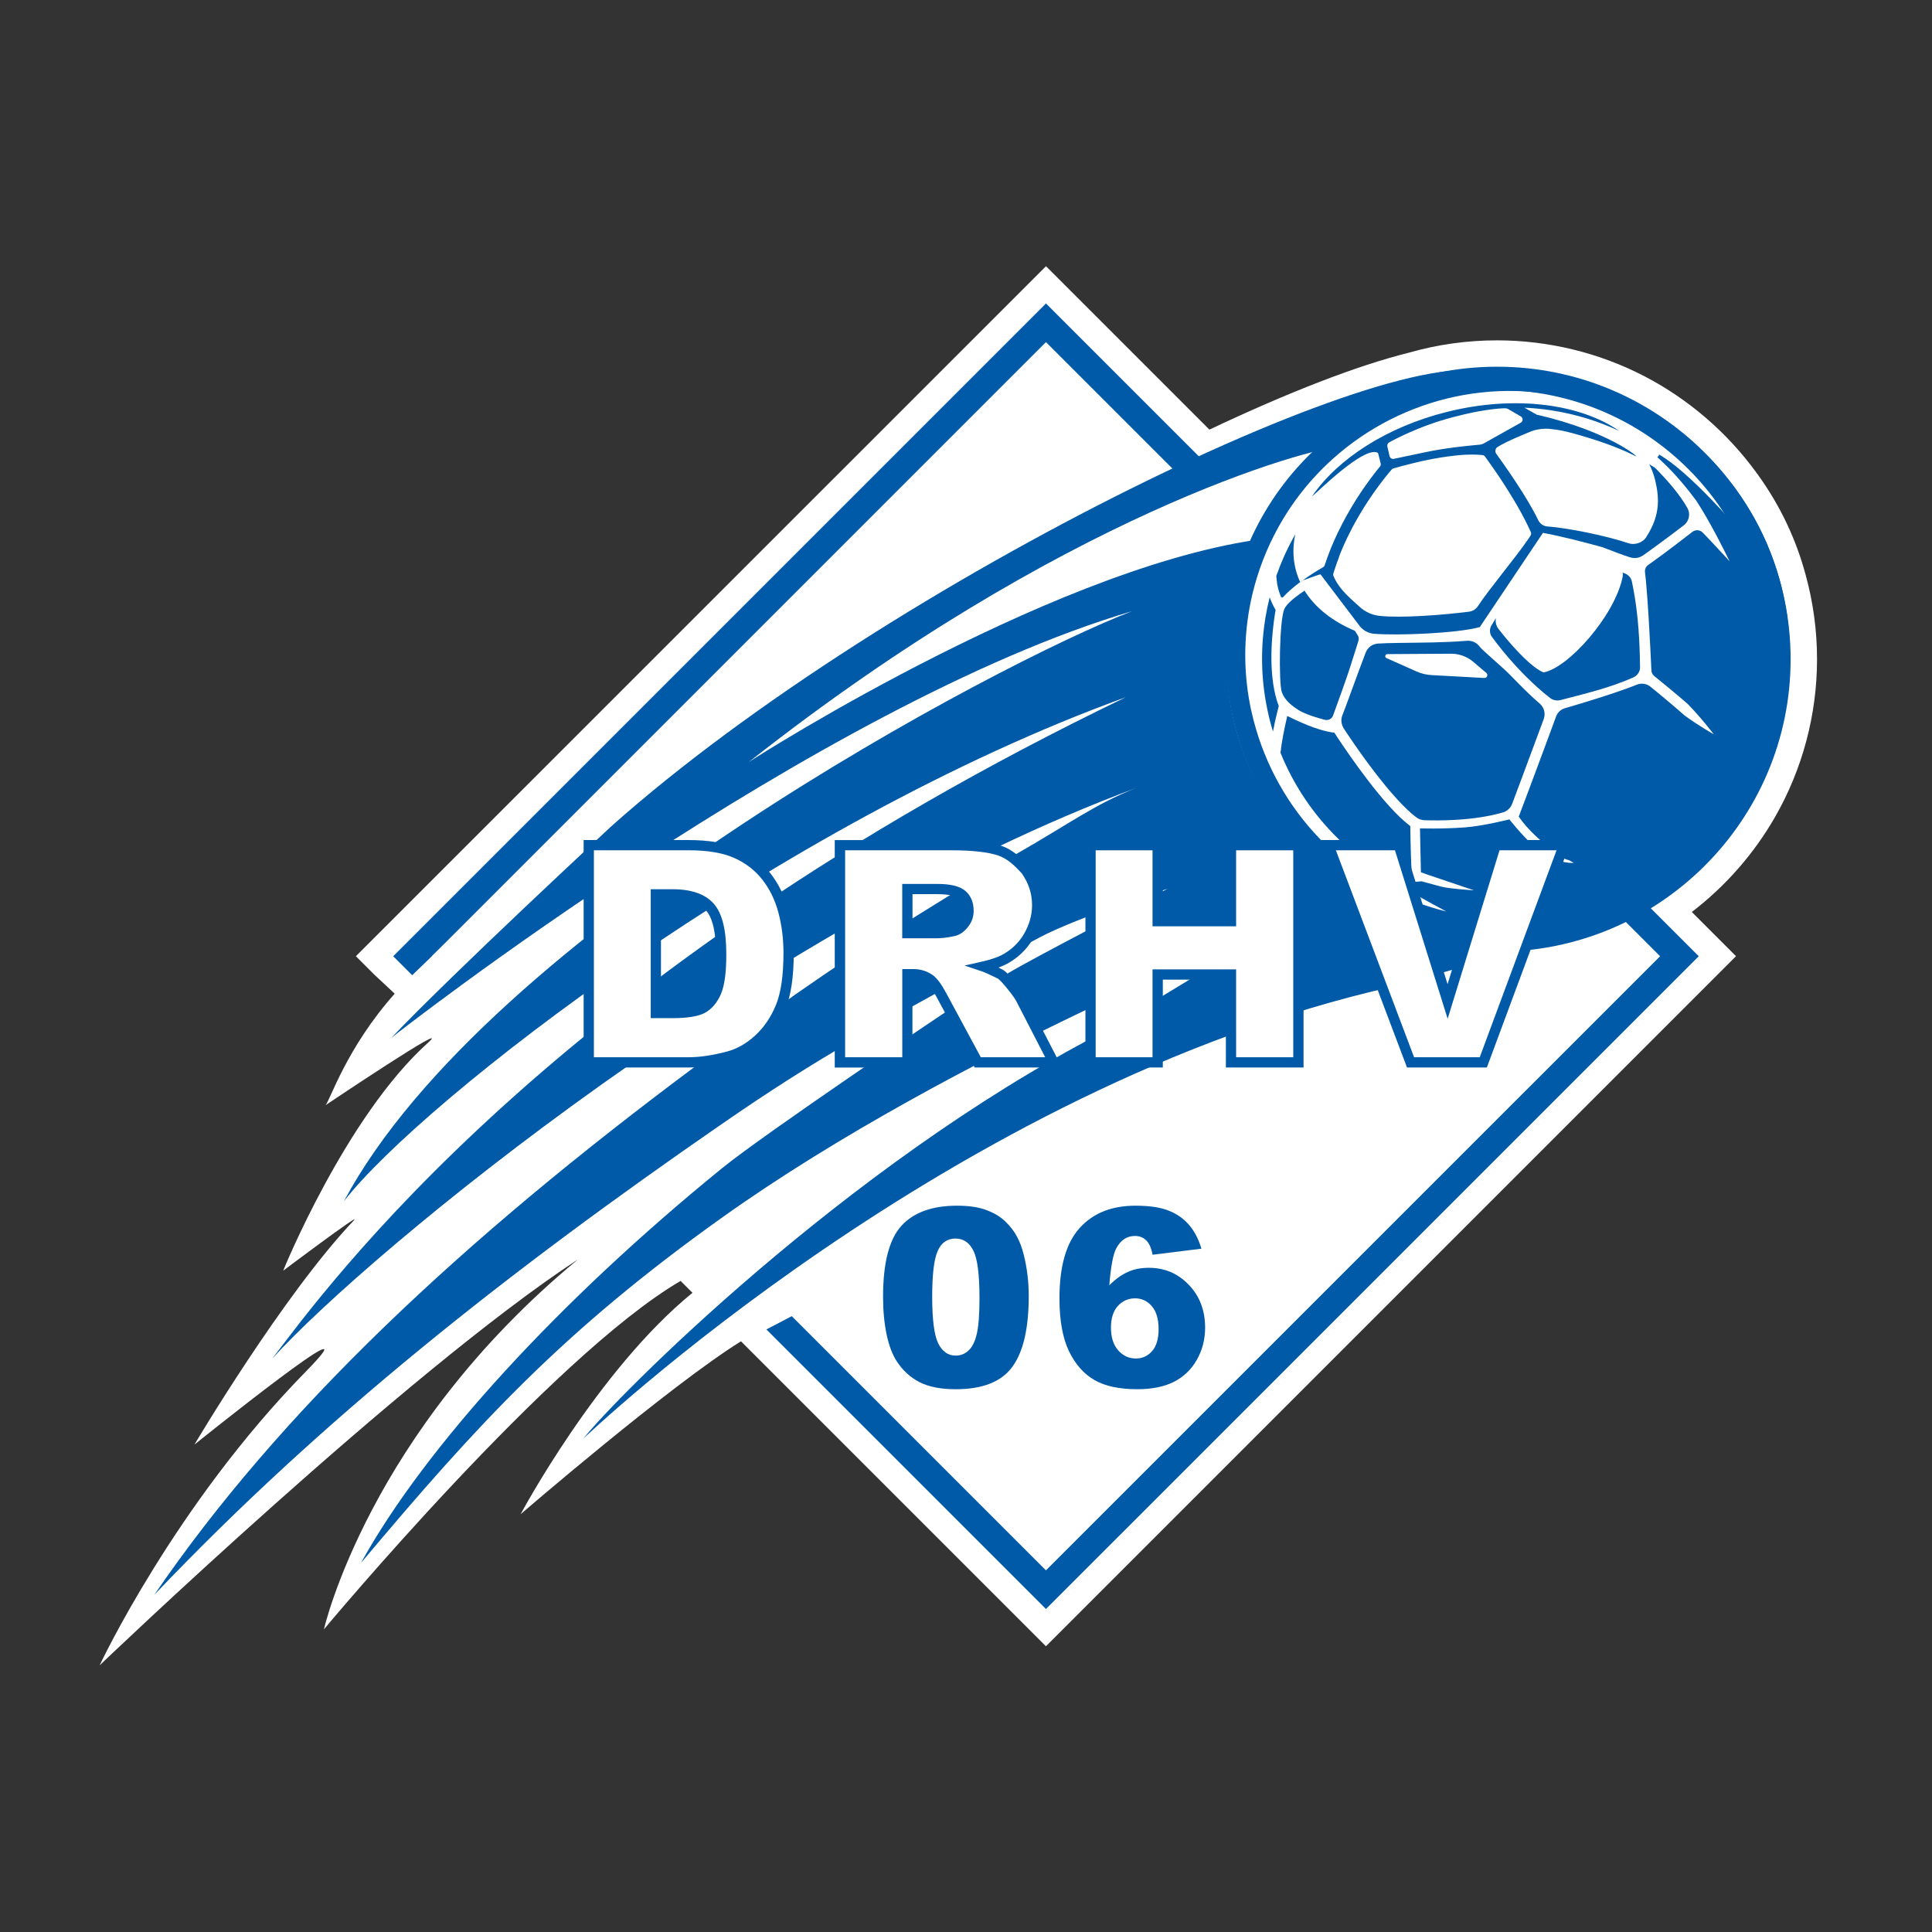 <?xml version="1.0" encoding="utf-8"?>
<svg version="1.1" id="Logo" xmlns="http://www.w3.org/2000/svg" xmlns:xlink="http://www.w3.org/1999/xlink" x="0px" y="0px"
	 viewBox="0 0 708.66 708.66" style="enable-background:new 0 0 708.66 708.66;" xml:space="preserve">
<rect x="0" y="0" width="708.66" height="708.66" fill="#333333" stroke="none"/>
<style type="text/css">
	.st0{fill:#FFFFFF;}
	.st1{fill:#005AA7;}
	.st2{fill-rule:evenodd;clip-rule:evenodd;fill:#005AA7;}
</style>
<path class="st0" d="M651.09,299.67c10.07-17.56,15.4-37.57,15.4-57.87c0-10.45-1.4-20.84-4.16-30.88
	c-3.52-13.12-9.34-25.38-17.28-36.44l-0.09-0.13c-0.1-0.15-0.21-0.29-0.31-0.44l-0.02-0.02l-0.02-0.02
	c-0.13-0.18-0.27-0.37-0.4-0.55c-10.67-14.67-24.8-26.85-40.87-35.23c-16.63-8.67-35.37-13.25-54.21-13.25
	c-11.08,0-22.07,1.55-32.66,4.61c-18.55,4.62-43.63,14.31-72.86,28.13l-53.1-53.1l-6.84-6.84l-6.84,6.84L137.38,343.9l-6.84,6.84
	l6.84,6.84l7.4,6.9c-17.74,19.94-23.72,39.18-25.37,40.91c0,0,47.81-32.12,37.54-22.88c-30.22,27.2-53.09,83.59-53.09,83.59
	s29.36-22.05,25.96-18.48c-25.96,27.28-58.51,82.27-58.51,82.27s69.01-55.48,40.91-26.84c-48.24,49.17-75.67,107.79-75.67,107.79
	s112.63-107.79,175.43-148.87c-76.88,63.52-93.16,135.67-93.16,135.67s83.59-100.31,130.83-127.79l4.35,4.35
	c-34.87,28.42-63.03,81.21-63.03,81.21s54.55-47.07,80.82-63.42l105.02,105.02l6.84,6.84l6.84-6.84l239.44-239.44l6.84-6.84
	l-6.84-6.84l-9.37-9.37C632.92,325.05,643.35,313.17,651.09,299.67"/>
<path class="st1" d="M383.66,590.19L144.23,350.75l239.44-239.44l239.44,239.44L383.66,590.19z M158.4,350.75l225.26,225.26
	l225.27-225.26L383.66,125.48L158.4,350.75z"/>
<g>
	<path class="st0" d="M165.51,343.89l-19.01,18.35l129.08,128.15c3.27-1.4,24.7-12.8,27.68-14.63L165.51,343.89z"/>
	<path class="st1" d="M549.13,344.83c-57.12,0-103.42-46.13-103.42-103.03c0-54.65,42.7-99.36,96.68-102.82
		c4.4-1.64,3.96-0.14,6.16-0.61c-26.82-19.55-222.4,73.99-324.24,164.64c0,0-58.36,54.09-80.84,77.75
		c0.95-0.92,156.62-122.6,271.78-156.58c-48.88,18.73-236.38,117.74-289.11,216.45c28.32-36.55,158.99-138.62,286.8-184.88
		C202.12,357.3,119.21,473.17,99.85,498.35c35.6-39.21,179.99-158.5,316.9-209.33c-15.28,6.04-24.18,12.92-44.03,24.27l-60.87,37.75
		c-6.61,4.42-13.29,8.98-20.02,13.66l-35.68,25.63C169.02,455.1,102.57,517.73,56.59,584.99
		c61.31-64.43,129.12-118.11,208.07-172.63c18.34-12.66,30.99-20.64,46.86-29.98c23.16-13.86,69.72-38.48,69.72-38.48
		c14.37-7.65,47.03-17.9,47.03-17.9s-47.74,24.49-58.76,31.13l-18.62,11.43c-4.4,2.77-70.48,47.3-85.99,59.9
		c-59.42,48.27-108.94,102.12-132.49,144.82c43.06-51.26,74.14-85.07,132.25-126.54c85.37-60.93,205.94-108.19,205.94-108.19
		l-66.72,40.44c-93.95,48.7-177.95,133.55-189.91,148.7c0,0,135.13-129.35,296.87-165.79c65.3-18.22,81.11-24.57,90.09-30.03
		c8.25-5.02,15.31-10.83,21.28-17.15C603.5,333.31,577.66,344.83,549.13,344.83"/>
	<path class="st0" d="M652.55,241.8c0,56.9-46.3,103.03-103.42,103.03c-57.11,0-103.42-46.13-103.42-103.03
		c0-56.9,46.3-103.03,103.42-103.03C606.25,138.76,652.55,184.89,652.55,241.8"/>
	<path class="st1" d="M549.12,349.09c-59.37,0-107.68-48.13-107.68-107.29c0-59.16,48.31-107.29,107.68-107.29
		c59.38,0,107.68,48.13,107.68,107.29C656.81,300.96,608.5,349.09,549.12,349.09 M549.12,143.02c-54.67,0-99.16,44.31-99.16,98.77
		s44.48,98.77,99.16,98.77c54.68,0,99.16-44.31,99.16-98.77S603.8,143.02,549.12,143.02"/>
	<path class="st0" d="M454.65,241.65L454.65,241.65c1.66,21.77,11.42,39.79,24.32,57.77c-3.59-5.21-23.04-35.59-19.49-69.93
		c4.82-31.09,9.87,1.36,30.84,12.36c11.07,5.81,13.68,4.94,9.23-3.44c-0.62-1.16-39.23-44.32-5.25-74.34c0.46-0.41,0-0.6-1.34-0.53
		c-12.65,0.69-103.41,25.34-218.4,116.07c4.31-2.97,117.62-74.83,193.29-82.46C460.17,197.94,453.32,224.15,454.65,241.65"/>
</g>
<g>
	<path class="st1" d="M479.63,215.91c0.05-0.03,0.1-0.07,0.15-0.1C479.73,215.84,479.68,215.88,479.63,215.91"/>
	<path class="st1" d="M478.69,216.53c0.31-0.21,0.63-0.42,0.94-0.62C479.32,216.11,479.01,216.32,478.69,216.53"/>
	<path class="st1" d="M482.87,213.91c-0.87,0.51-1.95,1.17-3.09,1.9c1.15-0.74,2.23-1.4,3.11-1.91
		C482.88,213.9,482.87,213.91,482.87,213.91"/>
	<path class="st1" d="M478.5,216.65c-0.02,0.02-0.05,0.04-0.07,0.05c-0.52,0.35-1.03,0.7-1.55,1.07c-0.08,0.06-0.17,0.12-0.25,0.18
		c-0.52,0.38-1.04,0.76-1.53,1.15c-0.06,0.04-0.11,0.09-0.17,0.13c-0.28,0.23-0.56,0.45-0.82,0.68c-0.06,0.05-0.13,0.11-0.19,0.16
		c-0.31,0.27-0.61,0.54-0.88,0.81c0,0,0,0-0.01,0.01c-0.26,0.25-0.5,0.5-0.72,0.75c-0.07,0.07-0.13,0.15-0.19,0.22
		c-0.16,0.18-0.3,0.37-0.43,0.55c-0.05,0.07-0.11,0.15-0.16,0.22c-0.16,0.24-0.3,0.48-0.41,0.7c-1.88,4.12-2.1,27.12-0.97,30.46
		c1.13,3.34,4.14,5.32,5.98,6.55c0.26,0.18,0.57,0.35,0.89,0.53c0.09,0.05,0.19,0.1,0.29,0.15c0.25,0.13,0.51,0.26,0.79,0.38
		c0.1,0.04,0.19,0.09,0.29,0.13c0.37,0.16,0.75,0.32,1.14,0.47c0.05,0.02,0.11,0.04,0.16,0.06c0.35,0.13,0.71,0.26,1.06,0.39
		c0.12,0.04,0.24,0.08,0.36,0.13c0.32,0.11,0.64,0.22,0.96,0.32c0.1,0.03,0.19,0.06,0.29,0.09c0.4,0.13,0.81,0.25,1.2,0.37
		c0.08,0.02,0.16,0.04,0.23,0.07c0.32,0.09,0.62,0.18,0.92,0.26c0.11,0.03,0.22,0.06,0.33,0.09c0.29,0.08,0.56,0.15,0.82,0.22
		c0.04,0.01,0.09,0.02,0.13,0.03c0,0,0,0,0,0c1.25,0.32,2.53-0.35,2.97-1.56l0,0c0.06-0.16,0.12-0.34,0.19-0.51
		c0.04-0.12,0.09-0.24,0.13-0.37c0.1-0.28,0.21-0.58,0.32-0.89c0.02-0.05,0.04-0.1,0.06-0.15c0.13-0.35,0.26-0.71,0.39-1.08
		c0.01-0.02,0.02-0.04,0.02-0.07c0.14-0.4,0.29-0.81,0.45-1.24c0.02-0.06,0.04-0.12,0.07-0.19c0.14-0.39,0.28-0.78,0.43-1.18
		c0.02-0.05,0.04-0.1,0.05-0.15c0.14-0.4,0.29-0.81,0.44-1.22c0.02-0.06,0.04-0.12,0.07-0.18c0.16-0.45,0.32-0.89,0.48-1.34
		c0.03-0.08,0.06-0.16,0.09-0.25c0.12-0.35,0.25-0.7,0.37-1.05c0.04-0.13,0.09-0.25,0.13-0.38c0.13-0.37,0.26-0.73,0.39-1.09
		c0.02-0.07,0.05-0.14,0.07-0.21c0.15-0.42,0.29-0.82,0.43-1.22c0.04-0.1,0.07-0.2,0.11-0.3c0.11-0.3,0.21-0.6,0.31-0.89
		c0.04-0.1,0.07-0.21,0.11-0.31c0.13-0.37,0.25-0.74,0.37-1.08c0.08-0.24,0.17-0.51,0.26-0.78c0.03-0.08,0.06-0.17,0.08-0.25
		c0.07-0.2,0.13-0.4,0.2-0.62c0.03-0.09,0.06-0.19,0.09-0.29c0.08-0.24,0.16-0.49,0.24-0.74c0.02-0.06,0.04-0.12,0.06-0.18
		c0.1-0.32,0.21-0.64,0.31-0.97c0.02-0.07,0.05-0.14,0.07-0.22c0.08-0.26,0.17-0.52,0.25-0.79c0.04-0.11,0.07-0.23,0.11-0.34
		c0.07-0.23,0.15-0.46,0.22-0.69c0.03-0.1,0.06-0.2,0.09-0.3c0.21-0.66,0.42-1.32,0.62-1.95c0.03-0.09,0.06-0.18,0.09-0.27
		c0.07-0.24,0.15-0.47,0.22-0.7c0.03-0.09,0.05-0.17,0.08-0.26c0.07-0.22,0.13-0.43,0.2-0.63c0.02-0.08,0.05-0.15,0.07-0.23
		c0.16-0.53,0.31-1,0.44-1.41c0.03-0.1,0.06-0.19,0.09-0.28c0.02-0.05,0.04-0.11,0.05-0.16c0.22-0.71,0.11-1.47-0.29-2.1h0
		l-6.18-9.6l5.16,8.02C488.84,227.95,482.4,222.94,478.5,216.65c0.06-0.04,0.12-0.08,0.19-0.12
		C478.63,216.57,478.57,216.61,478.5,216.65"/>
	<path class="st1" d="M601.6,148.97c-1.34-0.74-2.69-1.47-4.06-2.15c0.06,0.06,0.11,0.12,0.17,0.18
		c-14.57-6.98-30.97-10.67-48.24-10.06c-57.09,1.99-101.76,49.89-99.76,106.98c1.99,57.09,49.89,101.76,106.99,99.76
		s101.76-49.89,99.76-106.98C655.13,198.43,633.14,165.76,601.6,148.97 M458.84,260.13L458.84,260.13
		c-1.28-6.07-1.98-12.28-2.07-18.57c-0.04-2.79,0.05-5.6,0.26-8.41c0.52-7.13,1.85-14.31,4.05-21.43c1.34-4.31,2.95-8.46,4.81-12.44
		c0.03-0.11,0.06-0.21,0.1-0.31l0.05,0.01c5.13-10.89,12.14-20.49,20.5-28.51c24.59-23.57,60.92-33.5,95.72-22.75
		c9.84,3.04,18.83,7.53,26.84,13.13c0.03,0.04,0.06,0.07,0.08,0.11c19.13,12.94,28.28,32.9,28.28,32.9s-17.63-20.68-28.78-27.06
		c-0.23-0.13-0.26-0.07-0.12,0.15l-0.63,0.78c0,0,4.08,3.52,8.53,8.72c2.43,2.84,4.33,5.29,5.75,7.22
		c5.12,7.8,10.81,19.33,12.21,22.22h0c-0.23-0.25-0.47-0.51-0.71-0.77c-0.09-0.1-0.18-0.19-0.27-0.29c-0.59-0.64-1.19-1.29-1.8-1.96
		c-0.07-0.08-0.15-0.16-0.23-0.25c-0.62-0.68-1.25-1.36-1.88-2.03c-0.07-0.08-0.15-0.16-0.23-0.24c-0.62-0.67-1.24-1.33-1.84-1.97
		c-0.07-0.07-0.14-0.15-0.21-0.22c-0.29-0.31-0.59-0.62-0.87-0.92c-0.03-0.03-0.06-0.06-0.09-0.09c-0.26-0.27-0.5-0.53-0.74-0.78
		c-0.07-0.07-0.13-0.14-0.2-0.2c-0.26-0.27-0.52-0.54-0.76-0.79c-0.01-0.01-0.02-0.01-0.02-0.02c0,0,0,0,0,0
		c-1.02-1.05-2.65-1.16-3.8-0.27c-0.1,0.08-0.21,0.16-0.31,0.24c-0.16,0.12-0.32,0.25-0.48,0.37c-0.29,0.23-0.6,0.46-0.91,0.7
		c-0.16,0.12-0.32,0.25-0.48,0.37c-0.45,0.34-0.9,0.7-1.37,1.06c-0.05,0.04-0.1,0.07-0.15,0.11c-0.48,0.37-0.98,0.75-1.48,1.13
		c-0.15,0.12-0.31,0.23-0.46,0.35c-0.38,0.29-0.77,0.58-1.15,0.88c-0.18,0.13-0.36,0.27-0.53,0.4c-0.39,0.29-0.78,0.59-1.17,0.88
		c-0.17,0.13-0.33,0.25-0.5,0.38c-0.55,0.41-1.1,0.83-1.65,1.23c-0.85,0.63-1.69,1.25-2.52,1.85c-0.19,0.14-0.38,0.27-0.57,0.41
		c-0.82,0.59-1.62,1.16-2.38,1.71c-0.03,0.02-0.06,0.04-0.09,0.06c-0.86,0.6-1.31,1.62-1.18,2.66c0,0,0,0.01,0,0.01
		c0.06,0.51,0.12,1.06,0.18,1.64c0.01,0.09,0.02,0.17,0.03,0.25c0.06,0.57,0.11,1.16,0.17,1.79c0.01,0.11,0.02,0.23,0.03,0.34
		c0.06,0.64,0.11,1.3,0.17,1.99c0.01,0.1,0.02,0.19,0.02,0.29c0.12,1.46,0.23,3.01,0.35,4.62c0.01,0.11,0.01,0.21,0.02,0.32
		c0.05,0.77,0.11,1.55,0.16,2.34c0.01,0.15,0.02,0.29,0.03,0.44c0.05,0.78,0.1,1.57,0.15,2.36c0.01,0.12,0.01,0.25,0.02,0.37
		c0.05,0.83,0.1,1.65,0.15,2.48c0.17,2.84,0.31,5.63,0.45,8.16c0.17,3.23,0.3,6.03,0.39,7.97c0.01,0.23,0.02,0.45,0.03,0.65
		c0.04,0.82,0.42,1.58,1.06,2.1c0.06,0.05,0.13,0.1,0.19,0.15c0.35,0.28,0.73,0.59,1.12,0.91c0.14,0.11,0.27,0.22,0.41,0.33
		c0.49,0.4,0.99,0.81,1.53,1.25c0.69,0.57,1.43,1.17,2.19,1.8c0.24,0.2,0.49,0.41,0.74,0.62c0.53,0.44,1.07,0.89,1.63,1.36
		c0.31,0.26,0.62,0.53,0.94,0.79c0.51,0.43,1.03,0.87,1.55,1.31c0.34,0.29,0.69,0.59,1.03,0.89c0.28,0.24,0.56,0.48,0.84,0.72
		c0.01,0.01,0.02,0.02,0.04,0.04c4.95,5.03,9.6,11.17,9.6,11.17s-5.47-3.07-10.68-6.88c-0.01-0.01-0.02-0.01-0.02-0.02
		c-0.69-0.6-1.38-1.21-2.08-1.81c-0.11-0.1-0.22-0.19-0.33-0.29c-0.67-0.58-1.33-1.15-2-1.71c-0.13-0.11-0.27-0.23-0.4-0.34
		c-0.66-0.56-1.32-1.12-1.97-1.66c-0.1-0.08-0.2-0.16-0.29-0.25c-0.68-0.57-1.36-1.13-2.01-1.67c-0.58-0.48-1.14-0.94-1.69-1.39
		c-0.18-0.14-0.34-0.28-0.51-0.42c-0.37-0.3-0.73-0.6-1.08-0.88c-0.05-0.04-0.11-0.09-0.16-0.13c0,0-0.01,0-0.01-0.01
		c-1.4-1.13-3.31-1.42-4.98-0.74c-0.09,0.04-0.19,0.08-0.29,0.11c-0.17,0.07-0.35,0.14-0.53,0.21c-0.38,0.15-0.76,0.3-1.16,0.45
		c-0.19,0.07-0.39,0.15-0.59,0.22c-0.46,0.17-0.93,0.34-1.41,0.52c-0.14,0.05-0.28,0.1-0.42,0.15c-0.63,0.23-1.27,0.45-1.93,0.68
		c-0.17,0.06-0.34,0.12-0.51,0.17c-0.5,0.17-1,0.34-1.51,0.52c-0.24,0.08-0.48,0.16-0.72,0.24c-0.48,0.16-0.96,0.32-1.44,0.48
		c-0.21,0.07-0.43,0.14-0.64,0.21c-0.64,0.21-1.28,0.42-1.92,0.62c-0.06,0.02-0.11,0.04-0.17,0.05c-0.7,0.22-1.39,0.44-2.09,0.66
		c-0.22,0.07-0.45,0.14-0.67,0.21c-0.48,0.15-0.96,0.3-1.44,0.45c-0.23,0.07-0.47,0.14-0.7,0.22c-0.47,0.15-0.94,0.29-1.4,0.43
		c-0.21,0.06-0.42,0.13-0.63,0.19c-0.63,0.19-1.24,0.37-1.83,0.55c-0.14,0.04-0.27,0.08-0.4,0.12c-0.48,0.14-0.95,0.29-1.41,0.42
		c-0.2,0.06-0.39,0.12-0.59,0.17c-0.37,0.11-0.74,0.22-1.09,0.32c-0.19,0.06-0.38,0.11-0.57,0.17c-0.09,0.03-0.2,0.06-0.29,0.08
		c-1.52,0.44-2.73,1.57-3.28,3.06c-0.29,0.78-0.64,1.72-1.02,2.76c-0.25,0.67-0.51,1.38-0.79,2.15c-0.02,0.07-0.05,0.13-0.07,0.2
		c-0.48,1.28-0.99,2.67-1.54,4.15c-0.02,0.04-0.03,0.09-0.05,0.13c-0.21,0.58-0.43,1.16-0.65,1.76c-0.11,0.29-0.22,0.58-0.33,0.88
		c-0.26,0.69-0.52,1.4-0.78,2.11c-0.01,0.01-0.01,0.03-0.02,0.04c-0.6,1.62-1.22,3.29-1.85,4.98c-0.02,0.06-0.05,0.13-0.07,0.19
		c-0.31,0.83-0.62,1.66-0.93,2.49c-0.02,0.04-0.03,0.08-0.05,0.12c-0.31,0.83-0.62,1.67-0.93,2.49c-0.02,0.06-0.04,0.11-0.06,0.17
		c-0.31,0.84-0.62,1.67-0.93,2.49c0,0,0,0,0,0c-0.28,0.75-0.56,1.48-0.83,2.21c-0.06,0.15-0.11,0.3-0.17,0.45
		c-0.27,0.73-0.54,1.45-0.81,2.15c-0.04,0.1-0.07,0.19-0.11,0.29c-0.26,0.7-0.52,1.39-0.78,2.06c-0.05,0.13-0.1,0.26-0.14,0.38
		c-0.25,0.67-0.5,1.33-0.74,1.97c-0.01,0.03-0.02,0.06-0.04,0.09c0.02,0.02,0.02,0.04,0.04,0.06c1.64,2.39,3.66,4.64,5.79,6.68
		c0.53,0.51,1.06,1,1.6,1.48c0.17,0.16,0.35,0.31,0.52,0.46c0.37,0.32,0.73,0.64,1.1,0.95c0.19,0.16,0.39,0.33,0.58,0.49
		c0.35,0.29,0.7,0.57,1.04,0.85c0.18,0.15,0.37,0.3,0.55,0.44c0.38,0.3,0.75,0.58,1.12,0.86c0.13,0.1,0.27,0.21,0.4,0.31
		c0.49,0.37,0.97,0.72,1.44,1.05c0.1,0.07,0.2,0.14,0.3,0.21c0.36,0.25,0.71,0.5,1.04,0.73c0.15,0.1,0.3,0.2,0.44,0.3
		c0.15,0.1,0.32,0.22,0.46,0.32c0.01,0.01,0.02,0.01,0.03,0.02c0.59,0.39,1.24,0.63,1.93,0.74c0.13,0.07,0.24,0.14,0.36,0.21
		c0.87,0.5,1.47,0.82,1.47,0.82s-5.2,0.48-11.45-3.57c-1.26-1.08-2.58-2.22-3.77-3.22c-3.66-3.1-8.43-9.17-8.43-9.17
		s-9.6,2.44-16.35,2.94c-8.77,0.64-16.44,0.35-16.44,0.35l0.34,16.1c0,0,1.31,0.48,3.15,1.14l0.04-0.01l4.38,1.48l9.02,3.05
		l2.91,0.98c0,0-9.15-0.58-12.11-1.38c-1.63-0.44-4.73-1.28-7.17-1.94c-1.79,0.21-3.6,0.35-5.49,0.31
		c-1.14-0.04-2.28-0.13-3.39-0.27c-3.46-0.54,13.3,8.52,17.96,11.02c-1.8-0.44-3.59-0.92-5.39-1.48
		c-34.27-10.58-58.48-38.57-65.92-71.27L458.84,260.13z"/>
	<path class="st1" d="M468.48,214.26c0.1,0.51,0.2,1.02,0.32,1.49c0.07,0.26,0.14,0.49,0.21,0.74c0.12,0.39,0.23,0.78,0.36,1.14
		c0.08,0.24,0.17,0.47,0.26,0.69c0.07,0.18,0.14,0.38,0.21,0.55c0.01,0.02,0.03,0.03,0.04,0.05c0.16,0.27,0.53,0.32,0.76,0.08
		c0.15-0.16,0.32-0.32,0.48-0.48c0.3-0.32,0.61-0.63,0.93-0.94c0.26-0.25,0.53-0.5,0.8-0.75c0.31-0.28,0.63-0.56,0.95-0.84
		c0.3-0.26,0.6-0.51,0.9-0.76c0.3-0.25,0.6-0.49,0.91-0.73c0.33-0.26,0.66-0.52,1-0.78c0.39-0.29,0.77-0.58,1.16-0.86
		c-0.3,0.28,6.45-2.37,6.62-2.16l14.4,19c1.3,1.6,3.19,2.61,5.24,2.77c8.72,0.7,30.39-0.15,38.76-2.45l20.13-30.04l3.03-4.52
		c6.33,1.13,15.03,3.38,21.81,5.24c3.79,1.46,7.3,2.82,10,3.68c1.01,0.32,1.86,0.37,2.62,0.26c1.04-0.16,1.91-0.63,2.78-1.25
		c1.51-1.07,3.17-2.27,4.87-3.52c0.23-0.17,0.46-0.33,0.69-0.51c2.93-2.16,6.01-4.47,8.86-6.64c0.26-0.2,0.49-0.42,0.7-0.65
		c1.39-1.54,1.71-3.8,0.69-5.67c-2.8-5.09-7.81-10.66-11.45-14.37c-0.27-0.27-0.56-0.51-0.88-0.72c-0.54-0.35-1.12-0.68-1.68-1.02
		c0.9,1.8,1.62,3.68,2.11,5.66c1.68,6.77,1.44,11.98-1.29,17.63c-0.56,1.15-1.21,2.31-1.98,3.51c-1.28,1.99-4.19,2.94-6.44,2.18
		c-8.12-2.75-22.08-5.6-29.78-6.17c-1.46-0.11-2.73-1-3.36-2.32c-4.12-8.56-12.46-20.3-15.39-24.34c-0.56-0.77-0.39-1.82,0.34-2.4
		c3.74-2.35,10.19-4.86,12.24-5.73c1.75-0.74,4.53-1.23,6.9-1c0.37,0.04,0.72,0.07,1.08,0.11c0.94,0.1,1.9,0.23,3.08,0.45
		c2.3,0.44,5.46,1.25,11.11,3.01c3.35,1.03,6.87,2.27,10.35,3.7c1,0.41,1.99,0.84,2.97,1.28c0.32,0.14,0.63,0.3,0.95,0.45
		c0.66,0.31,1.32,0.62,1.97,0.94c0.1,0.05,0.2,0.09,0.29,0.14c1.29,0.65-9.45-9-36.16-15.24l-0.01,0.09l-4.81-2.7
		c3.34,0.15,6.68,0.47,10.03,1c4.38,0.67,8.76,1.68,13.11,3.02c4.04,1.25,7.93,2.77,11.67,4.51c-14.4-9.95-38.21-13.2-63.09-7.01
		c-22.27,5.54-40.24,17.35-49.54,30.92c-0.84,1.23,13.76-13.65,21.11-15.9c0,0,0,0,0,0c1.28-0.39,2.34-0.41,3.06,0.12l0.52,2.05
		l0.43,1.72l-0.43-1.72l0.43,1.72c0.1,0.41,0.01,0.84-0.26,1.17c-0.08,0.1-0.17,0.21-0.26,0.31c-0.11,0.14-0.22,0.26-0.33,0.41
		c0.09-0.11,0.17-0.21,0.26-0.31c-0.13,0.15-0.25,0.31-0.39,0.48c-0.03,0.04-0.06,0.07-0.09,0.1c-0.15,0.19-0.31,0.39-0.46,0.58
		c-0.13,0.16-0.25,0.31-0.38,0.48c0.11-0.14,0.2-0.25,0.31-0.38c-0.15,0.18-0.29,0.37-0.44,0.56c-0.03,0.04-0.05,0.07-0.08,0.1
		c-0.17,0.22-0.35,0.45-0.53,0.68c-0.14,0.18-0.27,0.35-0.42,0.54c0.12-0.16,0.24-0.31,0.36-0.46c-0.16,0.21-0.33,0.42-0.49,0.65
		c-0.03,0.03-0.05,0.07-0.08,0.1c-0.19,0.25-0.38,0.51-0.58,0.78c-0.15,0.21-0.3,0.4-0.45,0.61c0.14-0.19,0.27-0.36,0.41-0.55
		c-0.18,0.24-0.36,0.48-0.54,0.74c-0.02,0.03-0.05,0.06-0.07,0.09c-0.21,0.29-0.42,0.59-0.63,0.88c-0.16,0.23-0.32,0.44-0.49,0.68
		c0.15-0.22,0.3-0.42,0.45-0.63c-0.19,0.27-0.39,0.54-0.58,0.82c-0.02,0.03-0.04,0.05-0.05,0.07c-0.22,0.32-0.45,0.65-0.67,0.98
		c-0.17,0.25-0.34,0.49-0.52,0.75c0.17-0.25,0.33-0.48,0.5-0.72c-0.21,0.3-0.41,0.6-0.63,0.92c-0.01,0.02-0.03,0.04-0.04,0.06
		c-0.24,0.35-0.48,0.72-0.72,1.09c-0.18,0.27-0.36,0.53-0.54,0.82c0.18-0.28,0.35-0.54,0.53-0.81c-0.22,0.33-0.43,0.65-0.65,0.99
		c-0.01,0.01-0.01,0.02-0.02,0.04c-0.24,0.38-0.49,0.78-0.74,1.17c-0.01,0.01-0.02,0.02-0.02,0.04c-0.22,0.35-0.44,0.69-0.65,1.05
		c0,0.01-0.01,0.01-0.01,0.02c-0.25,0.4-0.49,0.82-0.74,1.24c-0.02,0.03-0.04,0.07-0.06,0.1c-0.21,0.35-0.42,0.7-0.63,1.06
		c0.03-0.05,0.06-0.1,0.09-0.15c-0.03,0.05-0.06,0.11-0.1,0.17c-0.25,0.43-0.5,0.87-0.75,1.32c-0.03,0.06-0.07,0.12-0.1,0.17
		c-0.19,0.34-0.39,0.68-0.58,1.03c0.02-0.04,0.04-0.08,0.06-0.12c-0.03,0.05-0.06,0.1-0.08,0.16c-0.24,0.44-0.48,0.9-0.72,1.35
		c-0.06,0.11-0.11,0.21-0.17,0.32c-0.17,0.31-0.33,0.62-0.5,0.94c0.01-0.02,0.02-0.05,0.04-0.07c-0.02,0.05-0.05,0.09-0.07,0.14
		c-0.24,0.46-0.47,0.94-0.7,1.41c-0.13,0.26-0.26,0.52-0.39,0.78c-0.08,0.17-0.17,0.33-0.25,0.5c0-0.01,0.01-0.01,0.01-0.02
		c-0.02,0.04-0.04,0.08-0.06,0.12c-0.23,0.48-0.45,0.98-0.68,1.46c-0.2,0.44-0.41,0.86-0.6,1.3c-0.02,0.05-0.04,0.09-0.06,0.14
		c-0.12,0.27-0.24,0.56-0.36,0.84c-0.1,0.23-0.2,0.46-0.29,0.69c-0.19,0.44-0.38,0.87-0.56,1.31c-0.02,0.06-0.05,0.12-0.07,0.18
		c-0.15,0.38-0.3,0.77-0.45,1.16c-0.07,0.17-0.13,0.33-0.19,0.5c-0.16,0.42-0.33,0.82-0.48,1.24c-0.03,0.07-0.05,0.15-0.08,0.22
		c-0.16,0.44-0.31,0.88-0.46,1.33c-0.07,0.19-0.13,0.37-0.19,0.56c-0.13,0.37-0.26,0.73-0.38,1.1c-0.1,0.29-0.29,0.54-0.56,0.69
		c-0.04,0.02-0.08,0.05-0.12,0.07c-0.44,0.26-0.91,0.53-1.42,0.84c-0.02,0.01-0.04,0.03-0.07,0.04c-0.01,0-0.01,0.01-0.02,0.01
		c-0.04,0.02-0.08,0.05-0.12,0.07c-0.5,0.3-1.02,0.62-1.56,0.97c-0.04,0.02-0.07,0.04-0.11,0.07c-0.03,0.02-0.05,0.03-0.08,0.05
		c-0.46,0.29-0.93,0.6-1.41,0.92c0.43-0.28,0.84-0.55,1.26-0.82c-0.52,0.33-1.05,0.68-1.59,1.04c-0.04,0.03-0.08,0.05-0.13,0.08
		c-0.07,0.05-0.15,0.1-0.22,0.15c-0.37,0.25-0.74,0.51-1.11,0.77c0.32-0.22,0.63-0.44,0.95-0.65c-0.54,0.37-1.08,0.75-1.63,1.14
		c0.02-0.02,0.05-0.03,0.07-0.05c-0.03,0.02-0.06,0.04-0.08,0.06c-0.04,0.03-0.08,0.05-0.12,0.08c0,0,0,0,0,0.01
		c-0.3,0.22-0.61,0.44-0.91,0.67c-0.7-1.52-1.27-3.11-1.68-4.76c-1.05-4.21-1.05-8.53-0.13-12.83c-0.03,0.05-0.06,0.1-0.09,0.16
		c-0.59,1.04-1.16,2.1-1.71,3.16c-0.18,0.36-0.36,0.72-0.54,1.07c-0.4,0.8-0.79,1.6-1.17,2.41c-0.19,0.4-0.37,0.8-0.55,1.21
		c-0.37,0.83-0.73,1.68-1.08,2.53c-0.15,0.36-0.3,0.71-0.44,1.07c-0.47,1.18-0.92,2.38-1.35,3.59c0,0,0,0.01,0,0.01
		c-0.02,0.06-0.03,0.12-0.02,0.18c0,0.01,0,0.01,0,0.02c0.05,0.79,0.15,1.55,0.26,2.27C468.39,213.86,468.44,214.05,468.48,214.26
		 M499.52,227.97c-0.06-0.08-0.13-0.18-0.19-0.26c0.07,0.1,0.14,0.19,0.21,0.29C499.54,227.99,499.53,227.98,499.52,227.97
		 M537.39,228.45c-0.13,0.01-0.26,0.02-0.38,0.03c0.14-0.01,0.27-0.02,0.4-0.04C537.4,228.44,537.4,228.45,537.39,228.45
		 M509.57,162.26c0.01-0.01,0.03-0.02,0.04-0.02c0.04-0.02,0.1-0.05,0.14-0.08c0.15-0.08,0.32-0.17,0.5-0.27
		c0.08-0.04,0.17-0.09,0.26-0.14c0.17-0.09,0.36-0.19,0.55-0.29c0.11-0.06,0.21-0.11,0.33-0.17c0.22-0.11,0.45-0.23,0.69-0.35
		c0.11-0.05,0.21-0.11,0.32-0.16c0.36-0.18,0.74-0.37,1.14-0.56c0.03-0.02,0.07-0.03,0.11-0.05c0.37-0.18,0.76-0.36,1.16-0.55
		c0.14-0.07,0.29-0.13,0.43-0.2c0.31-0.15,0.63-0.29,0.97-0.44c0.17-0.08,0.35-0.16,0.53-0.24c0.33-0.15,0.67-0.3,1.02-0.45
		c0.18-0.08,0.36-0.16,0.54-0.23c0.41-0.18,0.83-0.35,1.26-0.53c0.13-0.05,0.25-0.11,0.38-0.16c0.56-0.23,1.14-0.46,1.73-0.69
		c0.14-0.06,0.29-0.11,0.44-0.17c0.45-0.17,0.91-0.35,1.38-0.52c0.21-0.08,0.43-0.16,0.64-0.23c0.42-0.15,0.84-0.3,1.26-0.45
		c0.23-0.08,0.46-0.16,0.7-0.24c0.45-0.15,0.9-0.3,1.36-0.45c0.21-0.07,0.42-0.14,0.63-0.2c0.67-0.21,1.34-0.42,2.03-0.61
		c0.88-0.25,1.72-0.48,2.55-0.71c0.27-0.07,0.52-0.14,0.78-0.2c0.56-0.15,1.1-0.29,1.63-0.42c0.28-0.07,0.55-0.14,0.82-0.2
		c0.5-0.12,0.99-0.24,1.47-0.35c0.25-0.06,0.5-0.12,0.75-0.17c0.52-0.12,1.03-0.23,1.53-0.33c0.17-0.04,0.34-0.07,0.51-0.11
		c0.65-0.13,1.27-0.26,1.87-0.37c0.14-0.03,0.26-0.05,0.39-0.07c0.46-0.08,0.9-0.16,1.33-0.23c0.19-0.03,0.38-0.06,0.56-0.09
		c0.35-0.06,0.7-0.11,1.02-0.16c0.18-0.03,0.36-0.05,0.54-0.08c0.33-0.05,0.64-0.09,0.94-0.13c0.14-0.02,0.29-0.04,0.43-0.06
		c0.39-0.05,0.75-0.09,1.1-0.13c0.04,0,0.07-0.01,0.11-0.01c0.38-0.04,0.73-0.07,1.06-0.1c0.11-0.01,0.2-0.02,0.3-0.02
		c0.22-0.02,0.42-0.03,0.61-0.04c0.1-0.01,0.2-0.01,0.29-0.02c0.17-0.01,0.33-0.02,0.49-0.03c0.08,0,0.15-0.01,0.22-0.01
		c0.16-0.01,0.3-0.01,0.43-0.01c0.04,0,0.09,0,0.12,0c0.01,0,0.03,0,0.04,0c0,0,0,0,0,0c0.46-0.01,0.9,0.11,1.3,0.34l0.03,0.02
		l4.5,2.61c0.89,0.52,0.88,1.82-0.02,2.32l-13.58,7.61c-0.44,0.25-0.93,0.4-1.43,0.45c-0.06,0.01-0.15,0.01-0.22,0.02
		c-0.05,0-0.1,0.01-0.16,0.01c-0.17,0.02-0.37,0.03-0.58,0.05c-0.06,0.01-0.11,0.01-0.18,0.02c-0.26,0.03-0.55,0.05-0.86,0.08
		c-0.01,0-0.03,0-0.04,0c-0.32,0.03-0.67,0.07-1.04,0.11c-0.07,0.01-0.15,0.01-0.22,0.02c-0.28,0.03-0.58,0.06-0.88,0.09
		c-0.14,0.01-0.28,0.03-0.41,0.04c-0.26,0.03-0.54,0.06-0.81,0.09c-0.15,0.02-0.31,0.04-0.47,0.05c-0.28,0.03-0.57,0.07-0.87,0.1
		c-0.15,0.02-0.3,0.03-0.45,0.05c-0.34,0.04-0.69,0.08-1.05,0.13c-0.11,0.01-0.22,0.03-0.33,0.04c-0.46,0.06-0.93,0.12-1.41,0.18
		c-0.08,0.01-0.15,0.02-0.23,0.03c-0.39,0.05-0.78,0.1-1.17,0.16c-0.15,0.02-0.31,0.04-0.46,0.07c-0.32,0.04-0.63,0.09-0.94,0.14
		c-0.17,0.03-0.34,0.05-0.51,0.08c-0.3,0.05-0.59,0.09-0.89,0.14c-0.17,0.03-0.33,0.05-0.5,0.08c-0.31,0.05-0.61,0.1-0.91,0.15
		c-0.14,0.02-0.28,0.05-0.42,0.07c-0.43,0.08-0.85,0.15-1.26,0.23c-0.25,0.05-0.53,0.11-0.83,0.16c-0.1,0.02-0.21,0.04-0.32,0.06
		c-0.2,0.04-0.41,0.08-0.62,0.13c-0.12,0.02-0.24,0.05-0.36,0.07c-0.24,0.05-0.48,0.1-0.73,0.15c-0.11,0.02-0.22,0.04-0.33,0.07
		c-0.32,0.07-0.65,0.13-0.98,0.2c-0.14,0.03-0.28,0.06-0.42,0.09c-0.29,0.06-0.57,0.12-0.86,0.18c-0.14,0.03-0.27,0.06-0.41,0.09
		c-0.24,0.05-0.48,0.1-0.73,0.15c-0.17,0.04-0.35,0.07-0.52,0.11c-1.57,0.33-3.12,0.66-4.46,0.94c-0.45,0.1-0.87,0.18-1.26,0.27
		c0,0-0.01,0-0.01,0c-0.32,0.07-0.61,0.13-0.88,0.19c-0.02,0.01-0.04,0.01-0.06,0.01c-0.17,0.04-0.33,0.07-0.48,0.1
		c-0.71,0.15-1.41-0.3-1.58-1.01l-0.51-2.23l-0.3-1.32C508.77,163.14,509.04,162.54,509.57,162.26
		C509.57,162.26,509.57,162.26,509.57,162.26 M491.5,203.28c0.01-0.03,0.03-0.06,0.04-0.09c0.25-0.63,0.52-1.25,0.79-1.88
		c0.04-0.09,0.08-0.18,0.12-0.27c-0.03,0.06-0.05,0.12-0.08,0.19c0.16-0.37,0.31-0.76,0.48-1.13c0.01-0.02,0.01-0.03,0.02-0.05
		c0.31-0.7,0.63-1.38,0.95-2.06c0.06-0.14,0.12-0.27,0.19-0.41c-0.05,0.1-0.09,0.2-0.14,0.3c0.13-0.28,0.26-0.57,0.4-0.85
		c0,0,0-0.01,0.01-0.01c0.48-0.99,0.96-1.96,1.45-2.91c0-0.01,0.01-0.02,0.01-0.02c0.02-0.04,0.04-0.08,0.06-0.12
		c0.07-0.13,0.14-0.26,0.21-0.39c0.4-0.76,0.8-1.51,1.21-2.24c0.01-0.02,0.02-0.04,0.03-0.05c0.18-0.32,0.36-0.62,0.54-0.94
		c0,0.01-0.01,0.01-0.01,0.02c0.01-0.01,0.01-0.03,0.02-0.04c0.31-0.55,0.62-1.1,0.94-1.63c0.01-0.03,0.03-0.05,0.05-0.08
		c0.2-0.33,0.39-0.64,0.59-0.97c-0.02,0.03-0.04,0.06-0.06,0.1c0.03-0.06,0.07-0.11,0.1-0.17c0.28-0.46,0.56-0.93,0.84-1.38
		c0.02-0.03,0.04-0.07,0.06-0.1c0.2-0.32,0.4-0.62,0.59-0.93c-0.03,0.05-0.06,0.1-0.09,0.15c0.05-0.08,0.11-0.17,0.16-0.25
		c0.26-0.41,0.52-0.81,0.77-1.2c0.03-0.04,0.05-0.08,0.08-0.12c0.19-0.3,0.38-0.58,0.58-0.86c-0.04,0.06-0.08,0.12-0.12,0.18
		c0.07-0.1,0.14-0.21,0.21-0.31c0.24-0.36,0.48-0.72,0.72-1.07c0.03-0.04,0.06-0.09,0.09-0.13c0.19-0.27,0.37-0.53,0.55-0.79
		c-0.05,0.07-0.1,0.15-0.15,0.22c0.09-0.12,0.17-0.25,0.26-0.37c0.22-0.31,0.44-0.63,0.66-0.93c0.03-0.05,0.07-0.1,0.1-0.14
		c0.18-0.25,0.35-0.48,0.52-0.71c-0.06,0.08-0.12,0.16-0.18,0.24c0.1-0.14,0.2-0.27,0.3-0.41c0.2-0.27,0.4-0.55,0.6-0.81
		c0.04-0.05,0.07-0.1,0.11-0.15c0.16-0.21,0.31-0.42,0.47-0.62c-0.06,0.08-0.12,0.16-0.18,0.24c0.1-0.14,0.21-0.28,0.31-0.41
		c0.18-0.24,0.37-0.48,0.54-0.71c0.04-0.05,0.08-0.1,0.11-0.15c0.14-0.18,0.28-0.36,0.42-0.53c-0.06,0.08-0.12,0.16-0.18,0.24
		c0.1-0.13,0.21-0.27,0.31-0.4c0.16-0.21,0.33-0.41,0.48-0.61c0.04-0.04,0.07-0.1,0.11-0.14c0.12-0.15,0.24-0.3,0.36-0.44
		c-0.06,0.07-0.13,0.16-0.19,0.24c0.11-0.14,0.22-0.27,0.32-0.4c0.14-0.17,0.28-0.34,0.41-0.5c0.03-0.04,0.07-0.08,0.1-0.12
		c0.1-0.12,0.2-0.25,0.3-0.36c-0.06,0.07-0.12,0.15-0.18,0.22c0.1-0.12,0.2-0.25,0.3-0.36c0.01-0.01,0.01-0.01,0.02-0.02
		c0.08-0.1,0.16-0.19,0.23-0.28c0.11-0.13,0.23-0.28,0.33-0.39c0.17-0.19,0.37-0.32,0.61-0.39c0.15-0.04,0.33-0.09,0.49-0.14
		c0.12-0.03,0.24-0.07,0.36-0.1c0.05-0.01,0.09-0.03,0.14-0.04c0.13-0.04,0.26-0.07,0.39-0.11c-0.07,0.02-0.15,0.04-0.23,0.06
		c0.17-0.05,0.33-0.09,0.51-0.14c0.05-0.01,0.1-0.03,0.15-0.04c0.23-0.06,0.47-0.13,0.72-0.2c0.12-0.03,0.24-0.07,0.36-0.1
		c-0.07,0.02-0.14,0.04-0.21,0.06c0.19-0.05,0.38-0.1,0.58-0.16c0.05-0.01,0.1-0.03,0.15-0.04c0.26-0.07,0.53-0.14,0.81-0.21
		c0.11-0.03,0.21-0.06,0.32-0.08c-0.06,0.02-0.12,0.03-0.19,0.05c0.22-0.06,0.43-0.11,0.66-0.17c0.04-0.01,0.09-0.02,0.13-0.03
		c0.3-0.08,0.61-0.15,0.92-0.23c0.09-0.02,0.17-0.04,0.26-0.07c-0.05,0.01-0.1,0.02-0.15,0.04c0.24-0.06,0.47-0.12,0.71-0.18
		c0.04-0.01,0.07-0.02,0.11-0.03c0.35-0.08,0.7-0.17,1.06-0.25c0.05-0.01,0.11-0.03,0.16-0.04c-0.03,0.01-0.06,0.01-0.09,0.02
		c0.25-0.06,0.49-0.12,0.74-0.18c0.03-0.01,0.05-0.01,0.08-0.02c0.41-0.1,0.84-0.19,1.26-0.28c0.02-0.01,0.05-0.01,0.07-0.02
		c-0.01,0-0.03,0.01-0.04,0.01c0.23-0.05,0.46-0.1,0.69-0.16c0.01,0,0.03-0.01,0.05-0.01c0.57-0.12,1.15-0.24,1.73-0.36
		c0.03-0.01,0.06-0.01,0.09-0.02c0.09-0.02,0.18-0.04,0.27-0.06c0.01,0,0.01,0,0.01,0c0.71-0.14,1.42-0.28,2.14-0.41
		c0.01,0,0.01,0,0.02,0c0.21-0.04,0.42-0.07,0.63-0.11c-0.05,0.01-0.1,0.02-0.15,0.03c0.08-0.01,0.16-0.03,0.24-0.04
		c0.48-0.09,0.96-0.17,1.44-0.25c0.02,0,0.04-0.01,0.06-0.01c0.26-0.04,0.52-0.08,0.78-0.12c-0.05,0.01-0.11,0.02-0.16,0.03
		c0.08-0.01,0.17-0.03,0.25-0.04c0.42-0.07,0.84-0.13,1.27-0.19c0.03,0,0.06-0.01,0.1-0.01c0.27-0.04,0.54-0.07,0.81-0.11
		c-0.06,0.01-0.13,0.02-0.19,0.03c0.1-0.01,0.21-0.03,0.31-0.04c0.39-0.05,0.78-0.1,1.17-0.15c0.04-0.01,0.09-0.01,0.13-0.02
		c0.27-0.03,0.53-0.06,0.8-0.09c-0.08,0.01-0.17,0.02-0.25,0.03c0.14-0.01,0.27-0.03,0.41-0.04c0.36-0.04,0.73-0.08,1.09-0.11
		c0.05,0,0.1-0.01,0.16-0.02c0.26-0.02,0.51-0.04,0.77-0.06c-0.1,0.01-0.2,0.02-0.3,0.02c0.16-0.01,0.33-0.02,0.49-0.04
		c0.34-0.02,0.68-0.05,1.02-0.07c0.06,0,0.12-0.01,0.18-0.01c0.24-0.01,0.49-0.02,0.73-0.03c-0.12,0-0.24,0.01-0.36,0.02
		c0.2-0.01,0.39-0.02,0.58-0.02c0.32-0.01,0.63-0.02,0.95-0.02c0.06,0,0.13,0,0.19-0.01c0.23,0,0.46,0,0.68,0c-0.13,0-0.27,0-0.4,0
		c0.22,0,0.43,0,0.65,0c0.3,0,0.6,0.01,0.89,0.02c0.06,0,0.13,0,0.19,0c0.21,0.01,0.42,0.01,0.62,0.03
		c-0.14-0.01-0.29-0.01-0.43-0.02c0.24,0.01,0.47,0.02,0.7,0.04c0.04,0,0.09,0.01,0.13,0.01c0.2,0.01,0.4,0.03,0.6,0.05
		c0.23,0.02,0.48,0.03,0.71,0.06c0.37,0.04,0.69,0.23,0.91,0.53c0.13,0.18,0.28,0.39,0.42,0.58c0.06,0.09,0.12,0.16,0.18,0.25
		c0.06,0.08,0.11,0.16,0.17,0.24c0,0,0,0,0,0c0.04,0.05,0.07,0.1,0.11,0.15c0.16,0.22,0.32,0.45,0.49,0.69
		c0.11,0.16,0.23,0.32,0.35,0.49c0,0,0,0.01,0.01,0.01c0.01,0.01,0.02,0.02,0.03,0.04c0.16,0.23,0.33,0.46,0.49,0.7
		c0.11,0.15,0.22,0.31,0.33,0.47c-0.06-0.09-0.12-0.18-0.18-0.26c0.08,0.11,0.16,0.23,0.24,0.34c0.03,0.04,0.06,0.08,0.08,0.12
		c0.16,0.22,0.32,0.45,0.48,0.69c0.1,0.15,0.21,0.3,0.32,0.46c-0.06-0.09-0.12-0.18-0.18-0.26c0.1,0.14,0.19,0.28,0.29,0.42
		c0.03,0.04,0.06,0.09,0.09,0.14c0.16,0.24,0.33,0.48,0.49,0.72c0.09,0.13,0.18,0.26,0.27,0.39c-0.05-0.07-0.1-0.15-0.15-0.22
		c0.11,0.16,0.22,0.32,0.33,0.48c0.03,0.05,0.06,0.09,0.09,0.14c0.18,0.26,0.36,0.53,0.54,0.8c0.07,0.11,0.14,0.21,0.21,0.32
		c-0.04-0.06-0.08-0.12-0.12-0.18c0.12,0.18,0.24,0.36,0.36,0.54c0.03,0.04,0.05,0.08,0.08,0.12c0.19,0.29,0.39,0.59,0.58,0.88
		c0.05,0.08,0.11,0.16,0.16,0.25c-0.03-0.05-0.06-0.09-0.09-0.14c0.13,0.2,0.26,0.4,0.39,0.6c0.02,0.03,0.04,0.06,0.06,0.1
		c0.22,0.33,0.43,0.67,0.65,1.01c0.03,0.04,0.06,0.09,0.09,0.14c-0.02-0.03-0.03-0.05-0.05-0.08c0.13,0.21,0.26,0.41,0.39,0.61
		c0.01,0.02,0.03,0.04,0.04,0.06c0.29,0.46,0.58,0.92,0.87,1.39c0,0,0,0,0,0.01c0.08,0.13,0.16,0.25,0.24,0.38
		c0,0.01,0.01,0.01,0.01,0.02c0.38,0.61,0.75,1.23,1.13,1.85c0.01,0.01,0.01,0.02,0.02,0.03c0.08,0.13,0.15,0.26,0.23,0.39
		c0.01,0.01,0.02,0.03,0.03,0.04c0.28,0.47,0.56,0.94,0.83,1.41c0.02,0.03,0.03,0.05,0.05,0.08c0.12,0.21,0.24,0.42,0.36,0.63
		c-0.02-0.03-0.04-0.06-0.05-0.09c0.03,0.06,0.06,0.11,0.1,0.17c0.22,0.38,0.44,0.76,0.65,1.15c0.02,0.04,0.04,0.08,0.07,0.12
		c0.12,0.22,0.24,0.43,0.36,0.65c-0.03-0.06-0.06-0.11-0.09-0.17c0.05,0.1,0.11,0.2,0.16,0.29c0.19,0.35,0.38,0.7,0.57,1.05
		c0.03,0.05,0.06,0.11,0.09,0.16c0.12,0.22,0.23,0.43,0.34,0.65c-0.04-0.08-0.09-0.16-0.13-0.24c0.07,0.14,0.15,0.28,0.22,0.42
		c0.17,0.32,0.34,0.65,0.51,0.97c0.03,0.06,0.07,0.13,0.1,0.19c0.11,0.21,0.21,0.41,0.31,0.62c-0.05-0.11-0.11-0.21-0.16-0.32
		c0.09,0.19,0.19,0.37,0.28,0.56c0.16,0.31,0.31,0.63,0.46,0.94c0.03,0.07,0.06,0.13,0.1,0.19c0.09,0.19,0.19,0.39,0.28,0.58
		c-0.06-0.13-0.13-0.26-0.19-0.39c0.11,0.23,0.22,0.45,0.32,0.68c0.01,0.01,0.01,0.03,0.02,0.04c0.11,0.23,0.21,0.45,0.31,0.67
		c0.12,0.27,0.25,0.53,0.37,0.8c0.19,0.42,0.14,0.9-0.11,1.28c-0.41,0.62-0.9,1.37-1.44,2.18c0.19-0.3,0.4-0.6,0.57-0.87
		c0.01-0.02,0.02-0.04,0.03-0.06c-4.54,6.73-14.29,18.24-18.46,24.61c-0.75,1.14-1.95,1.88-3.3,2.05
		c-10.36,1.29-24.8,2.35-32.74,1.53c-2.77-0.28-5.36-1.48-7.41-3.37c-3.11-2.87-7-5.95-9.12-10.35c0,0,0,0,0,0
		c-0.07-0.14-0.14-0.29-0.2-0.43c-0.07-0.16-0.16-0.33-0.23-0.48c-0.12-0.29-0.13-0.61-0.04-0.91c0.06-0.19,0.13-0.37,0.18-0.56
		c0.04-0.11,0.07-0.22,0.11-0.34c0.15-0.46,0.3-0.91,0.45-1.36c0.05-0.15,0.1-0.31,0.16-0.46c-0.03,0.1-0.07,0.2-0.1,0.3
		c0.15-0.44,0.29-0.88,0.44-1.31c0.02-0.04,0.03-0.09,0.05-0.13c0.22-0.6,0.44-1.2,0.67-1.79c0.04-0.12,0.09-0.24,0.13-0.35
		c-0.03,0.08-0.06,0.16-0.09,0.23C491.18,204.11,491.34,203.69,491.5,203.28"/>
	<path class="st1" d="M500.43,315.8c4.15,1.78,10.77,4.05,17.38,3.91c-0.11-1.45-0.2-3.35-0.27-5.4c-0.14-4.03-0.21-8.58-0.24-11.3
		c-9.58-7.11-22.81-26.6-26.72-32.52c-0.73-1.1-1.13-1.74-1.13-1.73c-6.63-0.82-14-4.57-17.27-6.13c-1.06,4.43-2.09,9.63-2.49,13.5
		c4.76,11.73,11.9,22.44,21.01,31.37C493.73,310.48,496.98,313.26,500.43,315.8"/>
	<path class="st1" d="M563.77,257.2c-0.01,0-0.01-0.01-0.02-0.01c-0.44-0.39-0.9-0.82-1.37-1.25c-0.13-0.12-0.26-0.24-0.39-0.36
		c-0.38-0.36-0.77-0.73-1.17-1.1c-0.11-0.11-0.22-0.21-0.33-0.32c-0.49-0.47-1-0.96-1.51-1.46c-0.12-0.12-0.25-0.24-0.37-0.37
		c-0.41-0.41-0.82-0.82-1.24-1.24c-0.15-0.15-0.3-0.3-0.45-0.45c-0.53-0.54-1.06-1.08-1.6-1.63c-0.35-0.36-0.69-0.71-1.04-1.07
		c-0.03-0.03-0.06-0.07-0.1-0.1c-2.83-2.96-10.51-9.35-11.5-10.71c-0.44-0.61-1-1.09-1.62-1.44c-0.9-0.51-1.95-0.75-3.02-0.66
		c-7.75,0.69-17.4,0.68-24.94,0.79c-2.96,0.04-5.6,0.11-7.66,0.24c-2,0.13-3.74,1.39-4.48,3.25c-0.37,0.93-4.31,11.42-6,16.18
		c-0.83,2.34-1.87,5.04-2.6,6.94c-0.54,1.38-0.42,2.9,0.24,4.2c0.08,0.17,0.14,0.34,0.25,0.5c3.88,5.94,13.31,19.7,21.69,28.2
		c0.43,0.44,0.86,0.88,1.29,1.28c0.1,0.1,0.2,0.19,0.3,0.29c0.56,0.53,1.11,1.03,1.65,1.5c0,0,0,0,0,0c0.56,0.48,1.1,0.91,1.63,1.32
		c0.05,0.04,0.1,0.08,0.14,0.11c0.02,0.01,0.04,0.02,0.06,0.04c0.8,0.59,1.76,0.92,2.75,0.97c0.04,0,0.08,0.01,0.13,0.01
		c0.41,0.01,0.8,0.02,1.21,0.03c0.33,0.01,0.67,0.02,1,0.02c0.87,0.01,1.71,0.02,2.54,0.02c0.13,0,0.26,0,0.39,0
		c0.95-0.01,1.87-0.02,2.77-0.05c0.27-0.01,0.52-0.02,0.79-0.03c0.63-0.02,1.25-0.05,1.86-0.08c0.29-0.01,0.58-0.03,0.87-0.05
		c0.58-0.03,1.14-0.07,1.69-0.11c0.25-0.02,0.51-0.04,0.76-0.06c0.7-0.06,1.38-0.12,2.04-0.18c0.07-0.01,0.15-0.01,0.22-0.02
		c0.73-0.07,1.42-0.16,2.1-0.24c0.21-0.03,0.41-0.05,0.61-0.08c0.47-0.06,0.93-0.13,1.37-0.19c0.22-0.03,0.43-0.07,0.64-0.1
		c0.42-0.07,0.83-0.14,1.23-0.21c0.18-0.03,0.37-0.06,0.55-0.1c0.53-0.1,1.03-0.19,1.52-0.29c0.03-0.01,0.06-0.01,0.09-0.02
		c0.51-0.11,1-0.21,1.46-0.32c0.15-0.03,0.28-0.07,0.42-0.1c0.31-0.07,0.62-0.15,0.91-0.22c0.15-0.04,0.29-0.07,0.43-0.11
		c0.28-0.07,0.55-0.15,0.8-0.22c0.11-0.03,0.23-0.06,0.34-0.09c0.04-0.01,0.09-0.02,0.13-0.04c0.01,0,0.01-0.01,0.02-0.01
		c1.57-0.46,2.82-1.61,3.4-3.14v0c0.04-0.1,0.08-0.2,0.11-0.3c0.35-0.92,0.7-1.86,1.07-2.84c0.29-0.79,0.6-1.61,0.91-2.44
		c0.24-0.63,0.48-1.27,0.72-1.92c0.09-0.24,0.18-0.49,0.28-0.74c0.18-0.49,0.36-0.98,0.55-1.47c0.04-0.12,0.09-0.24,0.13-0.35
		c0.21-0.56,0.42-1.13,0.63-1.69c0.06-0.18,0.13-0.35,0.19-0.52c0.49-1.32,0.98-2.63,1.46-3.93c0.09-0.25,0.19-0.5,0.28-0.76
		c0.17-0.47,0.35-0.94,0.52-1.4c0.05-0.13,0.09-0.26,0.14-0.38c0.16-0.44,0.33-0.88,0.49-1.31c0.34-0.9,0.67-1.79,0.99-2.66
		c0.15-0.41,0.3-0.8,0.44-1.19c0.19-0.51,0.38-1.02,0.56-1.51c0.07-0.2,0.15-0.4,0.22-0.59c0.1-0.26,0.19-0.52,0.29-0.78
		c0.16-0.42,0.31-0.84,0.46-1.24c0.03-0.08,0.06-0.15,0.09-0.23c0.11-0.29,0.21-0.56,0.31-0.84c0.15-0.4,0.29-0.79,0.43-1.16
		c0.11-0.29,0.21-0.57,0.31-0.84v0c0.74-2.01,0.18-4.28-1.44-5.68C564.45,257.81,564.12,257.51,563.77,257.2 M544.45,248.68
		l-19.3-1.05c-1.93-0.1-3.82-0.56-5.58-1.34l-11-4.89c-0.76-0.34-0.52-1.47,0.31-1.47l23.31-0.15c3.01-0.02,5.93,1.04,8.22,2.99
		l4.79,4.07C545.94,247.49,545.44,248.73,544.45,248.68"/>
	<path class="st1" d="M466.36,242.45c-0.04-2.97,0.07-5.86,0.27-8.48c0.34-4.5,0.91-8.22,1.27-10.26c-0.71-1.17-1.5-2.72-2.18-4.61
		c-1.26,4.99-2.08,9.99-2.49,14.98c-0.23,2.85-0.33,5.69-0.3,8.52c0.07,6.09,0.75,12.1,2,17.96c0.55,2.62,1.22,5.21,2,7.77
		c0.63-3.28,1.36-6.37,1.89-8.46c0.08-0.32,0.16-0.61,0.23-0.88C467.15,253.95,466.46,248.05,466.36,242.45"/>
	<path class="st1" d="M596.05,210.36c-0.29-0.11-0.57-0.22-0.85-0.34c0.09,0.49,0.09,1.08-0.07,1.86
		c-3.04,14.24-19.95,33.15-28.96,34.76c-4.21-1.71-10.22-8.25-14.24-13.1c-0.86-1.03-1.63-1.99-2.26-2.81
		c-0.9-1.15-1.24-2.62-0.97-4.01c-0.55,0.91-1.1,1.81-1.63,2.69c-0.79,1.33-0.73,2.96,0.18,4.21c4.43,6.09,12.26,15.35,21.4,22.46
		c0.29,0.22,0.6,0.39,0.94,0.53c0.18,0.08,0.38,0.13,0.57,0.18c0.71,0.18,1.46,0.2,2.19,0.01c11.39-2.92,18.79-4.83,26.74-8.31
		c0.96-0.42,1.71-1.16,2.12-2.05c0.16-0.35,0.27-0.72,0.32-1.1c0.02-0.17,0.04-0.34,0.04-0.51c-0.03-2.57-0.09-5.06-0.19-7.51
		c-0.35-8.59-1.19-16.46-2.83-24.13C598.26,211.92,597.32,210.86,596.05,210.36"/>
</g>
<g>
	<g>
		<polygon class="st0" points="487.28,310.01 487.28,310.01 513.04,310.01 530.98,367.34 548.64,310.01 573.64,310.01 
			544.08,389.68 517.39,389.68 		"/>
		<polygon class="st0" points="400.01,310.01 400.01,310.01 424.63,310.01 424.63,337.89 451.53,337.89 451.53,310.01 
			476.26,310.01 476.26,389.68 451.53,389.68 451.53,357.45 424.63,357.45 424.63,389.68 400.01,389.68 		"/>
		<path class="st0" d="M374.55,366.58c-0.58-1.16-1.74-2.81-3.48-4.95c-1.7-2.13-3-3.53-3.91-4.18c-0.44-0.26-2.39-1.24-3.97-1.93
			c-0.94-0.41-1.6-0.73-2.44-1.01c3.66-0.83,6.54-1.88,8.64-3.15c3.3-1.99,5.89-4.58,7.77-7.77c1.88-3.22,3.25-7.15,3.25-11.56
			c0-5.07-1.66-9.27-4.13-12.78c-2.67-2.93-5.71-5.98-9.73-7.28c-4.03-1.3-9.84-1.95-17.45-1.95h-41.03v79.67h24.73v-32.34h2.17
			c2.25,0,4.26,0.62,6.03,1.85c1.3,0.94,2.79,2.99,4.46,6.14l13.15,24.35h27.82L374.55,366.58z M353.69,338.7
			c-1.01,1.34-2.35,2.49-3.99,2.81c-3.23,0.73-5.38,0.77-6.5,0.77h-10.38v-16.2h10.81c4.49,0,7.55,0.69,9.18,2.07
			c1.63,1.38,2.45,3.35,2.45,5.92C355.26,335.82,354.74,337.36,353.69,338.7"/>
		<path class="st0" d="M287.31,334.14c-1.31-4.86-3.41-9.11-6.31-12.77c-2.9-3.66-6.57-6.47-11.03-8.42
			c-4.42-1.95-10.23-2.93-17.44-2.93h-36.57v79.67h36.57c4.38,0,9.28-0.72,14.67-2.17c3.95-1.05,7.64-3.15,11.09-6.31
			c3.44-3.19,6.12-7.12,8.04-11.79c1.96-4.71,2.93-11.32,2.93-19.84C289.26,344.14,288.61,338.99,287.31,334.14 M262.69,363.92
			c-1.23,2.83-2.93,4.82-5.11,5.98c-2.18,1.12-5.83,1.68-10.98,1.68h-6.03v-43.53h6.14c6.38,0,10.94,1.56,13.69,4.67
			c2.75,3.12,4.13,8.9,4.13,17.33C264.54,356.44,263.92,361.06,262.69,363.92"/>
	</g>
	<g>
		<path class="st1" d="M545.38,391.56h-29.29l-31.53-83.43h29.86L530.97,361l16.28-52.87h29.09L545.38,391.56z M518.69,387.8h24.08
			l28.17-75.91h-20.91L531,373.68l-19.33-61.8H490L518.69,387.8z"/>
		<path class="st1" d="M478.14,391.56h-28.48v-32.23h-23.14v32.23h-28.38v-83.43h28.38v27.88h23.14v-27.88h28.48V391.56z
			 M453.41,387.8h20.96v-75.91h-20.96v27.88h-30.66v-27.88h-20.86v75.91h20.86v-32.23h30.66V387.8z"/>
		<path class="st1" d="M389.54,391.56h-32.03l-13.69-25.33c-1.91-3.61-3.18-4.99-3.91-5.51c-1.43-1-3.06-1.49-4.94-1.49h-0.29v32.34
			h-28.49v-83.43h42.91c7.75,0,13.82,0.69,18.02,2.05c4.5,1.47,7.8,4.8,10.54,7.81c3.11,4.42,4.61,9.08,4.61,14.05
			c0,4.31-1.18,8.52-3.51,12.51c-2.04,3.45-4.87,6.28-8.43,8.43c-1.17,0.71-2.53,1.34-4.09,1.91c0.85,0.41,1.57,0.78,1.86,0.96
			c1.18,0.84,2.54,2.28,4.41,4.62c1.82,2.25,3.03,3.98,3.68,5.27L389.54,391.56z M359.76,387.8h23.62l-10.5-20.37
			c-0.35-0.71-1.21-2.09-3.25-4.6c-2-2.51-3.03-3.47-3.55-3.84c-0.18-0.1-2.01-1.02-3.63-1.74l-0.53-0.24
			c-0.63-0.28-1.14-0.51-1.75-0.71l-6.37-2.13l6.55-1.49c3.45-0.78,6.17-1.77,8.08-2.92c3.02-1.82,5.42-4.22,7.13-7.12
			c1.99-3.4,3-6.97,3-10.61c0-4.24-1.24-8.07-3.79-11.7c-2.26-2.47-5.14-5.4-8.77-6.58c-3.83-1.23-9.5-1.86-16.86-1.86h-39.15v75.91
			h20.97v-32.34h4.05c2.63,0,5.02,0.74,7.11,2.19c1.58,1.14,3.22,3.36,5.05,6.8L359.76,387.8z M343.2,344.17h-12.26v-19.95h12.69
			c4.99,0,8.39,0.82,10.39,2.51c2.07,1.74,3.12,4.22,3.12,7.36c0,2.16-0.67,4.1-1.97,5.77c-1.45,1.92-3.22,3.13-5.11,3.51
			C346.84,344.09,344.6,344.17,343.2,344.17 M334.7,340.41h8.5c1.22,0,3.18-0.08,6.09-0.73c1.28-0.26,2.28-1.29,2.9-2.11l0.02-0.03
			c0.79-1.01,1.18-2.14,1.18-3.47c0-2-0.58-3.47-1.78-4.48c-0.88-0.74-2.97-1.62-7.97-1.62h-8.93V340.41z"/>
		<path class="st1" d="M252.53,391.56h-38.45v-83.43h38.45c7.44,0,13.57,1.04,18.2,3.1c4.71,2.07,8.67,5.09,11.75,8.98
			c3.04,3.83,5.27,8.36,6.65,13.45v0c1.34,4.98,2.02,10.34,2.02,15.92c0,8.73-1.03,15.65-3.08,20.56c-2.01,4.9-4.88,9.09-8.5,12.45
			c-3.66,3.36-7.66,5.62-11.88,6.74C262.17,390.81,257.07,391.56,252.53,391.56 M217.84,387.8h34.69c4.21,0,8.98-0.71,14.19-2.11
			c3.63-0.97,7.1-2.94,10.3-5.88c3.22-2.98,5.77-6.72,7.57-11.12c1.85-4.46,2.79-10.89,2.79-19.12c0-5.25-0.64-10.28-1.89-14.95
			c-1.24-4.59-3.24-8.66-5.96-12.09c-2.69-3.4-6.17-6.05-10.31-7.87c-4.16-1.85-9.77-2.78-16.69-2.78h-34.69V387.8z M246.6,373.46
			h-7.91v-47.29h8.02c6.91,0,11.99,1.79,15.1,5.31c3.1,3.51,4.6,9.58,4.6,18.58c0,6.7-0.65,11.48-2,14.6l0,0.01
			c-1.4,3.21-3.4,5.53-5.94,6.89C255.97,372.84,252.1,373.46,246.6,373.46 M242.45,369.7h4.15c5.99,0,8.81-0.8,10.12-1.47
			c1.78-0.95,3.17-2.61,4.24-5.05c1.12-2.61,1.69-7.02,1.69-13.11c0-7.93-1.23-13.34-3.66-16.09c-2.37-2.68-6.5-4.04-12.29-4.04
			h-4.26V369.7z"/>
	</g>
</g>
<g>
	<path class="st2" d="M323.91,475.65c0-12.37,2.23-21.03,6.69-25.98c4.49-4.94,11.31-7.42,20.47-7.42c4.4,0,8.01,0.55,10.84,1.64
		c2.83,1.07,5.13,2.47,6.91,4.22c1.78,1.72,3.18,3.54,4.19,5.46c1.04,1.9,1.87,4.12,2.5,6.66c1.22,4.86,1.83,9.92,1.83,15.19
		c0,11.81-2,20.46-6.02,25.94c-4.01,5.48-10.93,8.21-20.74,8.21c-5.5,0-9.95-0.87-13.34-2.62c-3.39-1.75-6.17-4.31-8.34-7.68
		c-1.57-2.4-2.81-5.67-3.7-9.82C324.34,485.29,323.91,480.68,323.91,475.65 M341.93,475.7c0,8.29,0.73,13.96,2.19,17.01
		c1.48,3.02,3.63,4.53,6.42,4.53c1.84,0,3.43-0.64,4.77-1.91c1.37-1.3,2.36-3.34,2.99-6.13c0.65-2.78,0.98-7.12,0.98-13.01
		c0-8.65-0.74-14.45-2.23-17.41c-1.46-2.99-3.66-4.48-6.6-4.48c-3,0-5.17,1.52-6.51,4.57C342.59,461.88,341.93,467.49,341.93,475.7"
		/>
	<path class="st2" d="M440.68,458.02l-17.91,2.22c-0.48-2.52-1.27-4.29-2.39-5.33c-1.1-1.04-2.45-1.56-4.07-1.56
		c-2.92,0-5.19,1.48-6.81,4.44c-1.18,2.13-2.05,6.69-2.61,13.68c2.15-2.19,4.36-3.8,6.63-4.84c2.27-1.07,4.9-1.6,7.87-1.6
		c5.78,0,10.66,2.07,14.64,6.22c4.01,4.15,6.01,9.4,6.01,15.76c0,4.29-1.02,8.22-3.05,11.77c-2.01,3.55-4.81,6.25-8.41,8.08
		c-3.57,1.8-8.05,2.71-13.44,2.71c-6.49,0-11.7-1.11-15.62-3.33c-3.92-2.22-7.06-5.76-9.42-10.61c-2.33-4.89-3.49-11.34-3.49-19.36
		c0-11.76,2.46-20.35,7.38-25.8c4.93-5.48,11.75-8.22,20.48-8.22c5.16,0,9.23,0.61,12.21,1.82c3.01,1.19,5.5,2.93,7.47,5.24
		C438.14,451.62,439.65,454.53,440.68,458.02 M407.5,487.02c0,3.52,0.89,6.29,2.66,8.3c1.77,1.99,3.94,2.98,6.5,2.98
		c2.36,0,4.34-0.9,5.93-2.71c1.59-1.8,2.39-4.5,2.39-8.08c0-3.67-0.83-6.47-2.48-8.39c-1.65-1.92-3.7-2.89-6.15-2.89
		c-2.5,0-4.61,0.93-6.32,2.8C408.34,480.89,407.5,483.55,407.5,487.02"/>
</g>
</svg>
